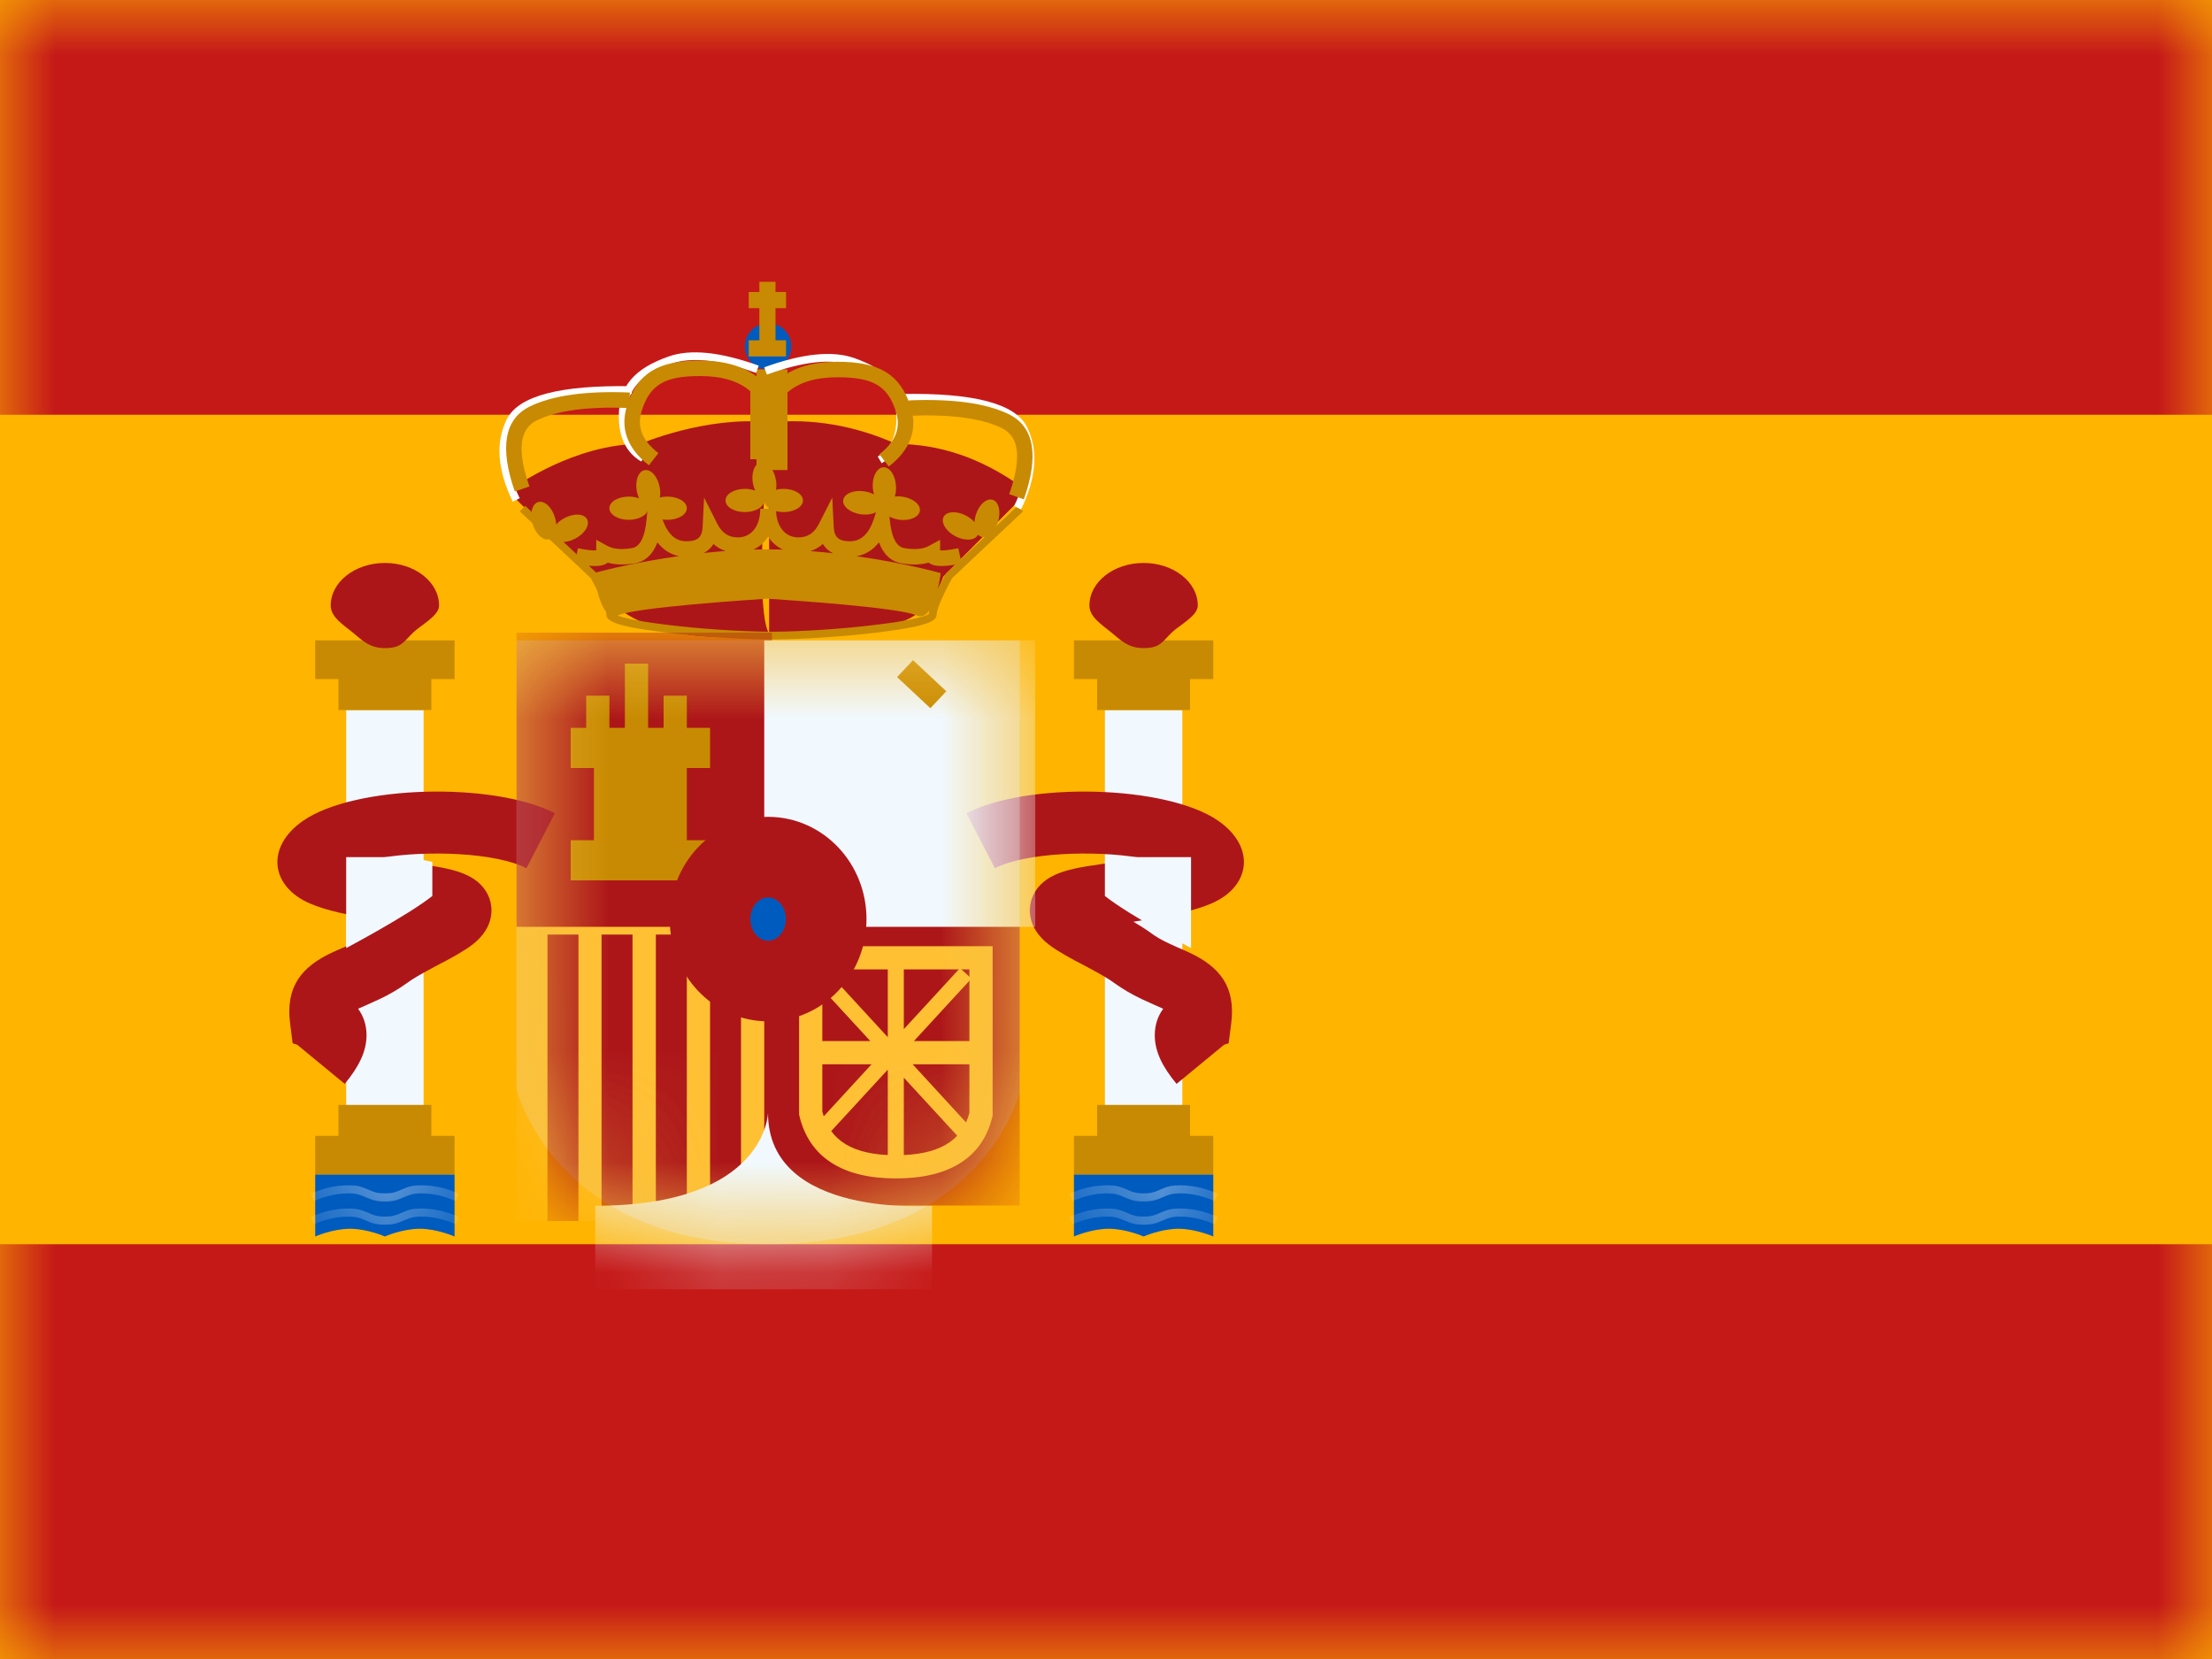 <svg xmlns="http://www.w3.org/2000/svg" width="20" height="15" viewBox="0 0 20 15" fill="none"><rect x="0" y="0" width="20" height="15" fill="#333333" stroke="none"/><g clip-path="url(#clip0_2108_3278)"><rect width="20" height="15" fill="white"></rect><path fill-rule="evenodd" clip-rule="evenodd" d="M0 0V15H20V0H0Z" fill="#FFB400"></path><mask id="mask0_2108_3278" style="mask-type:luminance" maskUnits="userSpaceOnUse" x="0" y="0" width="20" height="15"><path fill-rule="evenodd" clip-rule="evenodd" d="M0 0V15H20V0H0Z" fill="white"></path></mask><g mask="url(#mask0_2108_3278)"><path fill-rule="evenodd" clip-rule="evenodd" d="M0 0V3.75H20V0H0Z" fill="#C51918"></path><path fill-rule="evenodd" clip-rule="evenodd" d="M0 11.25V15H20V11.25H0Z" fill="#C51918"></path><rect x="3.13" y="6.42" width="0.7" height="3.64" fill="#F1F9FF"></rect><path fill-rule="evenodd" clip-rule="evenodd" d="M4.11 5.79H2.85V6.14H3.06V6.42H3.9V6.14H4.11V5.79Z" fill="#C88A02"></path><path fill-rule="evenodd" clip-rule="evenodd" d="M3.9 10.27H4.11V10.62H2.85V10.27H3.06V9.99H3.9V10.27Z" fill="#C88A02"></path><path fill-rule="evenodd" clip-rule="evenodd" d="M3.48 5.86C3.633 5.86 3.648 5.802 3.738 5.717C3.808 5.65 3.97 5.568 3.97 5.475C3.97 5.262 3.751 5.09 3.48 5.09C3.21 5.09 2.99 5.262 2.99 5.475C2.99 5.578 3.102 5.648 3.187 5.717C3.276 5.79 3.341 5.86 3.48 5.86Z" fill="#AD1619"></path><path fill-rule="evenodd" clip-rule="evenodd" d="M2.85 10.62H4.11V11.18C4.11 11.18 3.952 11.11 3.795 11.11C3.637 11.11 3.48 11.18 3.48 11.18C3.48 11.18 3.322 11.11 3.165 11.11C3.007 11.11 2.85 11.18 2.85 11.18V10.62Z" fill="#005BBF"></path><mask id="mask1_2108_3278" style="mask-type:luminance" maskUnits="userSpaceOnUse" x="2" y="10" width="3" height="2"><path fill-rule="evenodd" clip-rule="evenodd" d="M2.85 10.62H4.11V11.18C4.11 11.18 3.952 11.11 3.795 11.11C3.637 11.11 3.48 11.18 3.48 11.18C3.48 11.18 3.322 11.11 3.165 11.11C3.007 11.11 2.85 11.18 2.85 11.18V10.62Z" fill="white"></path></mask><g mask="url(#mask1_2108_3278)"><path d="M2.838 11.07L2.811 11.003C2.924 10.952 3.038 10.927 3.152 10.927C3.226 10.927 3.264 10.937 3.33 10.966C3.387 10.992 3.417 11 3.48 11C3.543 11 3.572 10.992 3.63 10.966C3.695 10.937 3.734 10.927 3.807 10.927C3.921 10.927 4.035 10.952 4.149 11.003L4.121 11.07C4.016 11.023 3.912 11 3.807 11C3.745 11 3.715 11.008 3.657 11.033C3.592 11.062 3.553 11.073 3.48 11.073C3.406 11.073 3.368 11.062 3.302 11.033C3.245 11.008 3.215 11 3.152 11C3.048 11 2.943 11.023 2.838 11.07Z" fill="white"></path><path d="M2.838 10.86L2.811 10.793C2.924 10.742 3.038 10.717 3.152 10.717C3.226 10.717 3.264 10.727 3.33 10.756C3.387 10.782 3.417 10.79 3.48 10.79C3.543 10.79 3.572 10.782 3.63 10.756C3.695 10.727 3.734 10.717 3.807 10.717C3.921 10.717 4.035 10.742 4.149 10.793L4.121 10.86C4.016 10.813 3.912 10.79 3.807 10.79C3.745 10.79 3.715 10.798 3.657 10.823C3.592 10.852 3.553 10.863 3.48 10.863C3.406 10.863 3.368 10.852 3.302 10.823C3.245 10.798 3.215 10.79 3.152 10.79C3.048 10.79 2.943 10.813 2.838 10.86Z" fill="white"></path></g><rect x="9.99" y="6.42" width="0.7" height="3.64" fill="#F1F9FF"></rect><path fill-rule="evenodd" clip-rule="evenodd" d="M10.97 5.79H9.71V6.14H9.92V6.42H10.76V6.14H10.97V5.79Z" fill="#C88A02"></path><path fill-rule="evenodd" clip-rule="evenodd" d="M10.76 10.27H10.97V10.62H9.71V10.27H9.92V9.99H10.76V10.27Z" fill="#C88A02"></path><path fill-rule="evenodd" clip-rule="evenodd" d="M10.34 5.86C10.492 5.86 10.507 5.802 10.597 5.717C10.667 5.65 10.83 5.568 10.83 5.475C10.83 5.262 10.61 5.09 10.34 5.09C10.069 5.09 9.85 5.262 9.85 5.475C9.85 5.578 9.962 5.648 10.046 5.717C10.135 5.79 10.201 5.86 10.34 5.86Z" fill="#AD1619"></path><path fill-rule="evenodd" clip-rule="evenodd" d="M9.71 10.62H10.97V11.18C10.97 11.18 10.812 11.11 10.655 11.11C10.498 11.11 10.34 11.18 10.34 11.18C10.34 11.18 10.182 11.11 10.025 11.11C9.867 11.11 9.71 11.18 9.71 11.18V10.62Z" fill="#005BBF"></path><mask id="mask2_2108_3278" style="mask-type:luminance" maskUnits="userSpaceOnUse" x="9" y="10" width="2" height="2"><path fill-rule="evenodd" clip-rule="evenodd" d="M9.71 10.62H10.97V11.18C10.97 11.18 10.812 11.11 10.655 11.11C10.498 11.11 10.34 11.18 10.34 11.18C10.34 11.18 10.182 11.11 10.025 11.11C9.867 11.11 9.71 11.18 9.71 11.18V10.62Z" fill="white"></path></mask><g mask="url(#mask2_2108_3278)"><path d="M9.698 11.07L9.671 11.003C9.784 10.952 9.898 10.927 10.012 10.927C10.086 10.927 10.124 10.937 10.19 10.966C10.247 10.992 10.277 11 10.34 11C10.403 11 10.433 10.992 10.49 10.966C10.556 10.937 10.594 10.927 10.668 10.927C10.782 10.927 10.896 10.952 11.009 11.003L10.982 11.07C10.877 11.023 10.772 11 10.668 11C10.605 11 10.575 11.008 10.518 11.033C10.452 11.062 10.414 11.073 10.34 11.073C10.266 11.073 10.228 11.062 10.162 11.033C10.105 11.008 10.075 11 10.012 11C9.908 11 9.803 11.023 9.698 11.07Z" fill="white"></path><path d="M9.698 10.86L9.671 10.793C9.784 10.742 9.898 10.717 10.012 10.717C10.086 10.717 10.124 10.727 10.19 10.756C10.247 10.782 10.277 10.79 10.34 10.79C10.403 10.79 10.433 10.782 10.49 10.756C10.556 10.727 10.594 10.717 10.668 10.717C10.782 10.717 10.896 10.742 11.009 10.793L10.982 10.86C10.877 10.813 10.772 10.79 10.668 10.79C10.605 10.79 10.575 10.798 10.518 10.823C10.452 10.852 10.414 10.863 10.34 10.863C10.266 10.863 10.228 10.852 10.162 10.823C10.105 10.798 10.075 10.79 10.012 10.79C9.908 10.79 9.803 10.813 9.698 10.86Z" fill="white"></path></g><path fill-rule="evenodd" clip-rule="evenodd" d="M3.117 9.8C3.243 9.647 3.314 9.508 3.314 9.36C3.314 9.267 3.286 9.186 3.238 9.121L3.246 9.117C3.245 9.117 3.384 9.057 3.433 9.033C3.523 8.99 3.602 8.944 3.68 8.888C3.729 8.852 3.795 8.813 3.896 8.759L3.991 8.708L4.017 8.695C4.066 8.669 4.102 8.649 4.136 8.629C4.242 8.568 4.312 8.517 4.365 8.449C4.492 8.289 4.465 8.071 4.288 7.95C4.201 7.891 4.084 7.857 3.912 7.83L3.876 7.825L3.666 7.792C3.584 7.779 3.511 7.767 3.445 7.756C3.875 7.684 4.49 7.711 4.76 7.85L5.017 7.353C4.466 7.068 3.211 7.097 2.742 7.42C2.399 7.657 2.445 8.015 2.802 8.169C2.952 8.233 3.147 8.276 3.508 8.334C3.447 8.369 3.397 8.401 3.35 8.435C3.303 8.47 3.252 8.499 3.191 8.528C3.161 8.543 3.074 8.581 3.034 8.598L3.014 8.607C2.723 8.74 2.581 8.923 2.623 9.254L2.646 9.433L2.687 9.446L3.117 9.8ZM2.757 9.337L2.756 9.34L2.757 9.338L2.757 9.337ZM10.441 9.36C10.441 9.508 10.511 9.647 10.638 9.8L11.068 9.446L11.109 9.433L11.132 9.254C11.174 8.923 11.032 8.74 10.741 8.607L10.721 8.598L10.721 8.598C10.681 8.581 10.594 8.543 10.564 8.528C10.503 8.499 10.452 8.47 10.405 8.435C10.358 8.401 10.308 8.369 10.248 8.334C10.608 8.276 10.803 8.233 10.953 8.169C11.31 8.015 11.356 7.657 11.013 7.42C10.544 7.097 9.289 7.068 8.738 7.353L8.995 7.85C9.265 7.711 9.88 7.684 10.31 7.756C10.245 7.767 10.171 7.779 10.089 7.792L9.879 7.825L9.843 7.83C9.671 7.857 9.554 7.891 9.467 7.95C9.29 8.071 9.263 8.289 9.39 8.449C9.443 8.517 9.513 8.568 9.619 8.629C9.653 8.649 9.689 8.669 9.738 8.695L9.764 8.708L9.859 8.759C9.96 8.813 10.026 8.852 10.075 8.888C10.153 8.944 10.232 8.99 10.322 9.033C10.371 9.057 10.51 9.117 10.509 9.117L10.517 9.121C10.469 9.186 10.441 9.267 10.441 9.36Z" fill="#AD1619"></path><path d="M3.702 7.75L3.909 7.793V8.101C3.689 8.276 3.13 8.572 3.13 8.572V7.75H3.702Z" fill="#F1F9FF"></path><path d="M10.197 7.75L9.99 7.793V8.101C10.21 8.276 10.769 8.572 10.769 8.572V7.75H10.197Z" fill="#F1F9FF"></path><path fill-rule="evenodd" clip-rule="evenodd" d="M9.235 4.504V4.401C8.875 4.143 8.498 4.014 8.104 4.014C7.726 3.846 7.343 3.781 6.956 3.819C6.957 3.818 6.957 3.817 6.957 3.817C6.375 3.76 5.788 4.014 5.788 4.014C5.197 4.014 4.657 4.401 4.657 4.401V4.504L5.363 5.213C5.363 5.213 5.562 5.895 6.954 5.735V5.737C6.954 5.737 7.875 5.711 7.94 5.69C7.966 5.681 7.992 5.674 8.02 5.666C8.2 5.613 8.406 5.553 8.529 5.213L9.235 4.504ZM6.954 3.85C6.934 4.086 6.819 5.509 6.954 5.73V3.85Z" fill="#AD1619"></path><path fill-rule="evenodd" clip-rule="evenodd" d="M5.196 5.094L5.197 5.091L4.7 4.624L4.748 4.573L5.214 5.012L5.226 4.957C5.302 4.973 5.358 4.979 5.391 4.976V4.881L5.494 4.937C5.545 4.964 5.618 4.972 5.713 4.956C5.784 4.945 5.831 4.863 5.847 4.689L5.878 4.337L5.983 4.674C6.031 4.827 6.104 4.894 6.207 4.894C6.308 4.894 6.349 4.857 6.353 4.763L6.366 4.499L6.485 4.735C6.528 4.82 6.588 4.859 6.672 4.859C6.793 4.859 6.874 4.758 6.874 4.6H6.876H7.014H7.016C7.016 4.758 7.097 4.859 7.218 4.859C7.303 4.859 7.362 4.82 7.405 4.735L7.525 4.499L7.538 4.763C7.542 4.857 7.583 4.894 7.684 4.894C7.787 4.894 7.86 4.827 7.907 4.674L8.012 4.337L8.044 4.689C8.059 4.863 8.107 4.945 8.177 4.956C8.273 4.972 8.346 4.964 8.397 4.937L8.5 4.881V4.976C8.532 4.979 8.588 4.973 8.664 4.957L8.687 5.059L9.202 4.573L9.25 4.624L8.608 5.228C8.515 5.401 8.468 5.515 8.468 5.562C8.468 5.634 8.28 5.677 7.913 5.721C7.626 5.755 7.288 5.778 7.01 5.782V5.782L6.975 5.782L6.94 5.782V5.782C6.663 5.778 6.324 5.755 6.037 5.721C5.671 5.677 5.483 5.634 5.483 5.562C5.483 5.553 5.481 5.542 5.478 5.528C5.441 5.481 5.415 5.404 5.398 5.334C5.382 5.302 5.363 5.267 5.342 5.228L5.2 5.094L5.196 5.094ZM8.637 5.105C8.523 5.125 8.44 5.123 8.396 5.087C8.327 5.107 8.247 5.109 8.155 5.094C8.056 5.078 7.988 5.013 7.947 4.904C7.893 4.973 7.825 5.015 7.744 5.029C8.192 5.092 8.505 5.182 8.505 5.182C8.505 5.182 8.498 5.248 8.479 5.326C8.499 5.285 8.522 5.24 8.55 5.19L8.556 5.181L8.637 5.105ZM7.532 5.002C7.493 4.983 7.462 4.955 7.44 4.919C7.406 4.948 7.368 4.97 7.326 4.983C7.397 4.988 7.465 4.995 7.532 5.002ZM7.079 4.969C7.024 4.944 6.979 4.904 6.945 4.852C6.912 4.904 6.867 4.944 6.813 4.969C6.845 4.968 6.877 4.967 6.909 4.967V4.967L6.937 4.967L6.965 4.967V4.967C7.003 4.967 7.041 4.968 7.079 4.969ZM5.389 5.176L5.324 5.115C5.402 5.123 5.46 5.115 5.495 5.087C5.563 5.107 5.644 5.109 5.736 5.094C5.834 5.078 5.903 5.013 5.944 4.904C5.996 4.971 6.062 5.013 6.14 5.028C5.754 5.082 5.466 5.156 5.389 5.176ZM6.561 4.982C6.494 4.987 6.427 4.993 6.363 5C6.4 4.981 6.429 4.954 6.451 4.919C6.483 4.947 6.52 4.969 6.561 4.982ZM8.283 5.563C8.333 5.586 8.372 5.563 8.403 5.519C8.4 5.531 8.399 5.542 8.398 5.552C8.394 5.555 8.387 5.558 8.379 5.562C8.356 5.571 8.321 5.582 8.275 5.592C8.185 5.613 8.057 5.633 7.905 5.651C7.608 5.687 7.256 5.71 6.975 5.712C6.695 5.71 6.342 5.687 6.046 5.651C5.894 5.633 5.766 5.613 5.676 5.592C5.637 5.583 5.606 5.575 5.584 5.566C5.586 5.566 5.589 5.564 5.591 5.563C5.744 5.492 6.755 5.425 6.937 5.413C7.119 5.425 8.131 5.492 8.283 5.563ZM8.476 5.55L8.475 5.552L8.476 5.551L8.476 5.55Z" fill="#C88A02"></path><path fill-rule="evenodd" clip-rule="evenodd" d="M6.945 3.342C7.061 3.342 7.155 3.248 7.155 3.132C7.155 3.016 7.061 2.922 6.945 2.922C6.829 2.922 6.735 3.016 6.735 3.132C6.735 3.248 6.829 3.342 6.945 3.342Z" fill="#005BBF"></path><path fill-rule="evenodd" clip-rule="evenodd" d="M6.808 4.373C6.813 4.396 6.82 4.417 6.828 4.436C6.801 4.426 6.769 4.42 6.735 4.42C6.638 4.42 6.56 4.467 6.56 4.525C6.56 4.583 6.638 4.63 6.735 4.63C6.831 4.63 6.91 4.583 6.91 4.525C6.91 4.583 6.988 4.63 7.085 4.63C7.181 4.63 7.26 4.583 7.26 4.525C7.26 4.467 7.181 4.42 7.085 4.42C7.06 4.42 7.037 4.423 7.016 4.428C7.021 4.4 7.021 4.367 7.014 4.333C6.996 4.238 6.935 4.17 6.878 4.181C6.821 4.192 6.79 4.278 6.808 4.373ZM6.91 4.525L6.909 4.522L6.91 4.522L6.91 4.525ZM5.778 4.506C5.77 4.487 5.763 4.466 5.758 4.443C5.74 4.348 5.771 4.262 5.828 4.251C5.885 4.24 5.946 4.308 5.964 4.403C5.971 4.437 5.971 4.47 5.966 4.498C5.987 4.493 6.01 4.49 6.035 4.49C6.131 4.49 6.21 4.537 6.21 4.595C6.21 4.653 6.131 4.7 6.035 4.7C5.938 4.7 5.86 4.653 5.86 4.595L5.86 4.592L5.859 4.592L5.86 4.595C5.86 4.653 5.781 4.7 5.685 4.7C5.588 4.7 5.51 4.653 5.51 4.595C5.51 4.537 5.588 4.49 5.685 4.49C5.719 4.49 5.751 4.496 5.778 4.506ZM7.971 4.57C7.963 4.628 7.879 4.663 7.783 4.65C7.687 4.636 7.616 4.579 7.624 4.522C7.632 4.464 7.716 4.429 7.812 4.442C7.846 4.447 7.877 4.457 7.903 4.471C7.897 4.451 7.893 4.429 7.891 4.405C7.886 4.309 7.929 4.228 7.987 4.225C8.045 4.222 8.096 4.298 8.101 4.394C8.103 4.429 8.099 4.462 8.09 4.489C8.111 4.487 8.135 4.487 8.159 4.491C8.254 4.504 8.325 4.562 8.317 4.619C8.309 4.676 8.225 4.712 8.129 4.699C8.034 4.685 7.963 4.628 7.971 4.57ZM7.971 4.57L7.971 4.567L7.971 4.567L7.971 4.57ZM8.637 4.848C8.723 4.893 8.814 4.889 8.841 4.837L8.842 4.835C8.851 4.843 8.861 4.85 8.872 4.853C8.928 4.87 8.996 4.809 9.024 4.717C9.052 4.624 9.03 4.536 8.975 4.519C8.919 4.502 8.851 4.563 8.823 4.655C8.816 4.678 8.812 4.7 8.811 4.721C8.792 4.699 8.766 4.679 8.736 4.663C8.651 4.617 8.559 4.622 8.532 4.673C8.505 4.724 8.552 4.803 8.637 4.848ZM5.203 4.869C5.117 4.915 5.026 4.91 4.999 4.859C4.998 4.858 4.998 4.857 4.997 4.856C4.989 4.865 4.979 4.871 4.968 4.875C4.912 4.892 4.844 4.831 4.816 4.738C4.788 4.646 4.81 4.557 4.865 4.54C4.921 4.523 4.989 4.584 5.017 4.677C5.024 4.699 5.028 4.721 5.029 4.742C5.048 4.721 5.073 4.7 5.104 4.684C5.189 4.639 5.281 4.643 5.308 4.695C5.335 4.746 5.288 4.824 5.203 4.869Z" fill="#C88A02"></path><path fill-rule="evenodd" clip-rule="evenodd" d="M6.866 2.548H7.012V2.64H7.107V2.786H7.012V3.077H7.107V3.223H6.77V3.077H6.866V2.786H6.77V2.64H6.866V2.548Z" fill="#C88A02"></path><rect x="6.84" y="3.34" width="0.28" height="0.91" fill="#C88A02"></rect><path d="M5.713 3.492L5.712 3.562C5.091 3.551 4.735 3.642 4.645 3.822C4.551 4.009 4.568 4.236 4.699 4.505L4.636 4.536C4.497 4.248 4.478 3.999 4.582 3.791C4.689 3.577 5.066 3.481 5.713 3.492Z" fill="white"></path><path d="M5.833 4.113L5.798 4.173C5.662 4.093 5.595 3.955 5.595 3.765C5.595 3.492 5.735 3.332 6.046 3.223C6.244 3.153 6.515 3.182 6.86 3.306L6.836 3.372C6.505 3.252 6.25 3.225 6.069 3.289C5.784 3.389 5.665 3.525 5.665 3.765C5.665 3.932 5.721 4.046 5.833 4.113Z" fill="white"></path><path d="M4.787 4.398L4.655 4.444C4.518 4.054 4.557 3.789 4.791 3.675C4.998 3.574 5.298 3.533 5.695 3.549L5.689 3.689C5.314 3.674 5.034 3.712 4.853 3.801C4.699 3.876 4.671 4.066 4.787 4.398Z" fill="#C88A02"></path><path d="M6.33 3.4C6.01 3.4 5.879 3.478 5.804 3.708C5.756 3.855 5.802 3.98 5.953 4.097L5.867 4.207C5.672 4.056 5.603 3.871 5.671 3.664C5.766 3.371 5.954 3.26 6.33 3.26C6.577 3.26 6.769 3.325 6.903 3.456L6.924 3.477V4.152H6.784V3.537C6.679 3.446 6.529 3.4 6.33 3.4Z" fill="#C88A02"></path><path d="M8.155 3.562L8.157 3.632C8.777 3.622 9.133 3.712 9.224 3.893C9.317 4.079 9.3 4.306 9.169 4.576L9.232 4.606C9.371 4.319 9.39 4.07 9.286 3.861C9.179 3.647 8.802 3.551 8.155 3.562Z" fill="white"></path><path d="M7.936 4.128L7.972 4.188C8.107 4.107 8.175 3.97 8.175 3.78C8.175 3.507 8.034 3.347 7.723 3.237C7.525 3.168 7.254 3.196 6.91 3.321L6.934 3.387C7.264 3.267 7.52 3.24 7.7 3.303C7.985 3.404 8.105 3.54 8.105 3.78C8.105 3.946 8.049 4.061 7.936 4.128Z" fill="white"></path><path d="M9.125 4.468L9.257 4.515C9.394 4.125 9.355 3.86 9.121 3.745C8.914 3.645 8.614 3.604 8.217 3.62L8.223 3.759C8.598 3.744 8.878 3.782 9.059 3.871C9.213 3.946 9.241 4.137 9.125 4.468Z" fill="#C88A02"></path><path d="M7.573 3.411C7.893 3.411 8.025 3.488 8.1 3.719C8.147 3.865 8.101 3.991 7.951 4.107L8.036 4.218C8.231 4.067 8.3 3.881 8.233 3.675C8.137 3.382 7.949 3.271 7.573 3.271C7.326 3.271 7.134 3.335 7.001 3.467L6.98 3.488V4.163H7.12V3.548C7.224 3.457 7.374 3.411 7.573 3.411Z" fill="#C88A02"></path><path opacity="0.3" fill-rule="evenodd" clip-rule="evenodd" d="M4.67 5.79H9.22V9.878C9.22 9.878 8.882 11.25 6.945 11.25C5.008 11.25 4.67 9.842 4.67 9.842V5.79Z" fill="#E1E5E8"></path><mask id="mask3_2108_3278" style="mask-type:luminance" maskUnits="userSpaceOnUse" x="4" y="5" width="6" height="7"><path fill-rule="evenodd" clip-rule="evenodd" d="M4.67 5.79H9.22V9.878C9.22 9.878 8.882 11.25 6.945 11.25C5.008 11.25 4.67 9.842 4.67 9.842V5.79Z" fill="white"></path></mask><g mask="url(#mask3_2108_3278)"><rect x="4.67" y="8.31" width="2.31" height="2.73" fill="#FFC034"></rect><rect x="4.95" y="8.45" width="0.28" height="2.59" fill="#AD1619"></rect><rect x="5.93" y="8.45" width="0.28" height="2.59" fill="#AD1619"></rect><rect x="5.439" y="8.45" width="0.28" height="2.59" fill="#AD1619"></rect><rect x="6.42" y="8.45" width="0.28" height="2.59" fill="#AD1619"></rect><rect x="4.67" y="5.72" width="2.31" height="2.66" fill="#AD1619"></rect><rect x="6.91" y="8.24" width="2.31" height="2.66" fill="#AD1619"></rect><rect x="6.91" y="5.79" width="2.45" height="2.59" fill="#F1F9FF"></rect><path fill-rule="evenodd" clip-rule="evenodd" d="M5.65 6H5.86V6.581H6V6.29H6.21V6.581H6.42V6.944H6.21V7.597H6.42V7.96H5.16V7.597H5.37V6.944H5.16V6.581H5.3V6.29H5.51V6.581H5.65V6Z" fill="#C88A02"></path><path d="M8.111 6.122L8.255 5.969L8.556 6.25L8.412 6.403L8.111 6.122Z" fill="#C88A02"></path><path fill-rule="evenodd" clip-rule="evenodd" d="M8.975 10.087V8.555H7.225V10.074L7.227 10.086C7.316 10.464 7.618 10.655 8.1 10.655C8.581 10.655 8.883 10.469 8.972 10.099L8.975 10.087ZM8.1 10.445C7.713 10.445 7.502 10.314 7.435 10.05V8.765H8.765V10.062C8.698 10.318 8.486 10.445 8.1 10.445Z" fill="#FFC034"></path><path fill-rule="evenodd" clip-rule="evenodd" d="M8.172 8.684H8.027V9.378L7.452 8.753L7.349 8.848L7.869 9.413H7.397V9.623H7.759H7.88L7.349 10.201L7.452 10.296L8.027 9.671V10.483H8.172V9.744L8.68 10.296L8.783 10.201L8.252 9.623H8.845V9.413H8.263L8.783 8.848L8.68 8.753L8.172 9.305V8.684Z" fill="#FFC034"></path><path fill-rule="evenodd" clip-rule="evenodd" d="M8.427 10.902C8.427 10.902 6.944 11.019 6.944 10.062C6.944 10.062 6.93 10.902 5.382 10.902V11.657H8.427V10.902Z" fill="#F1F9FF"></path><path fill-rule="evenodd" clip-rule="evenodd" d="M6.945 8.87C7.235 8.87 7.47 8.619 7.47 8.31C7.47 8.001 7.235 7.75 6.945 7.75C6.655 7.75 6.42 8.001 6.42 8.31C6.42 8.619 6.655 8.87 6.945 8.87Z" fill="#005BBF" stroke="#AD1619" stroke-width="0.729"></path></g></g></g><defs><clipPath id="clip0_2108_3278"><rect width="20" height="15" fill="white"></rect></clipPath></defs></svg>